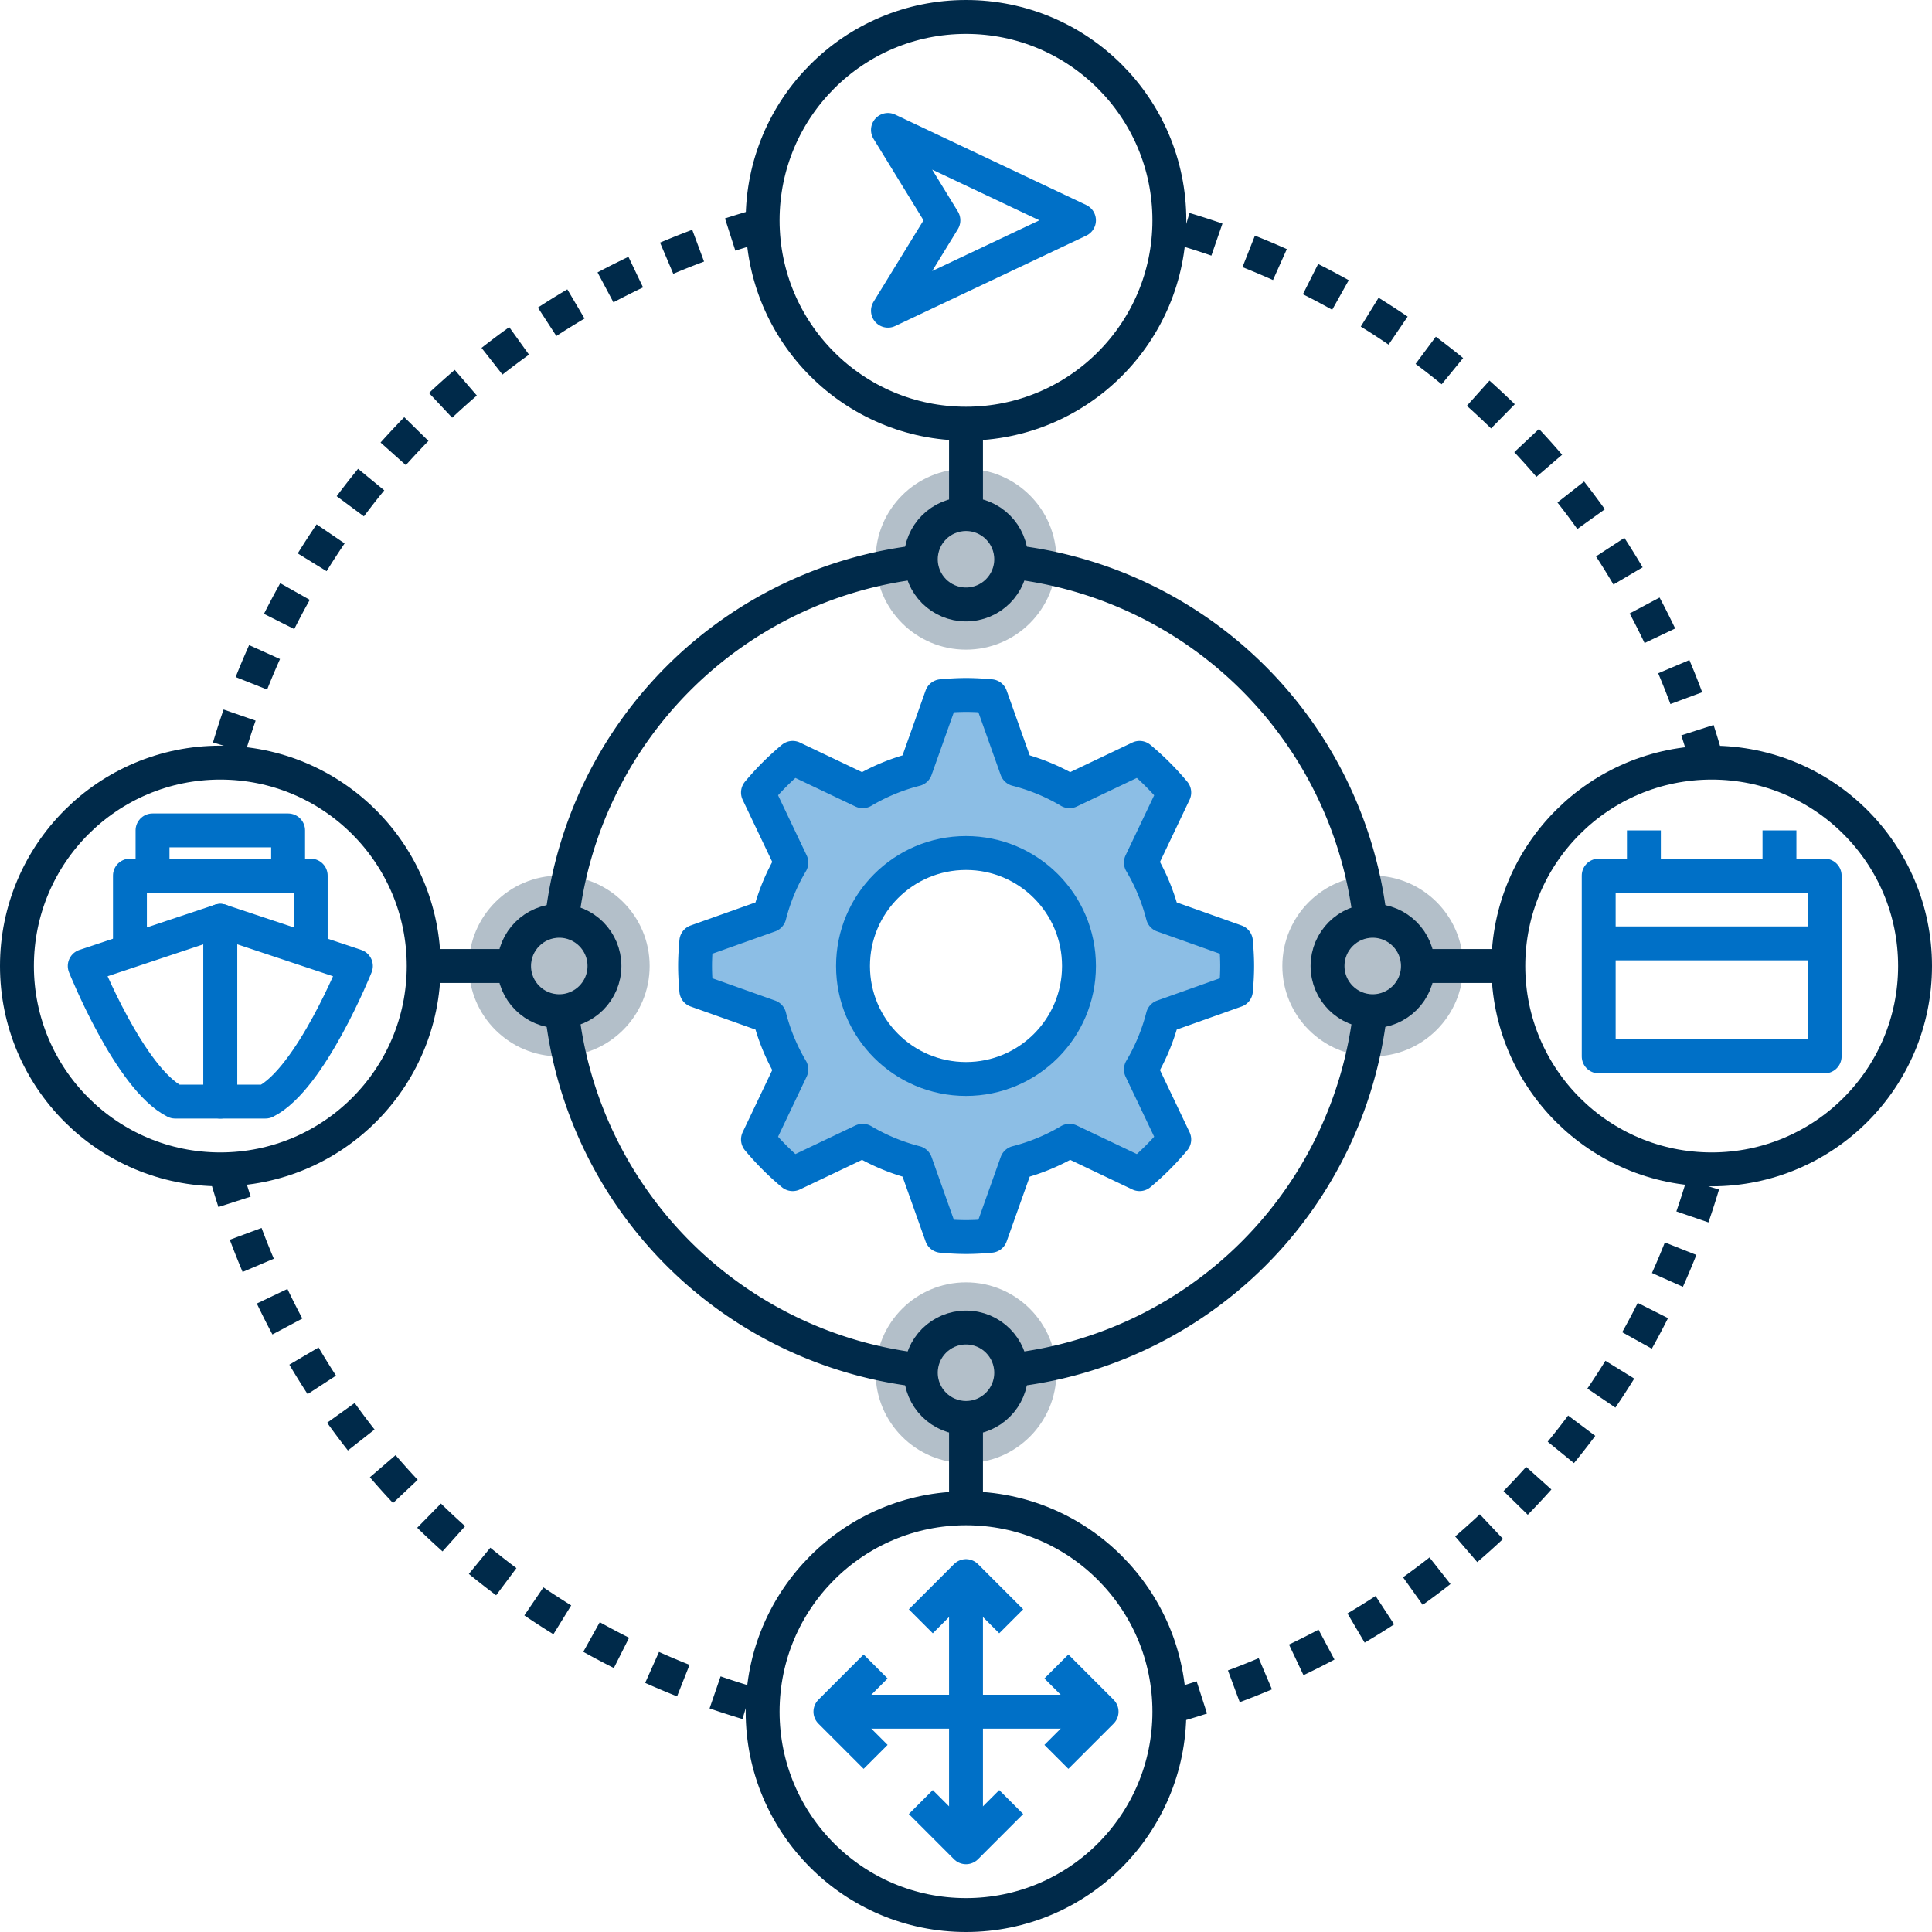 <?xml version="1.0" encoding="UTF-8"?> <svg xmlns="http://www.w3.org/2000/svg" width="85.5" height="85.5" viewBox="0 0 85.5 85.5"><g id="empowering-maritime-icon" transform="translate(-3459.25 -3.25)"><circle id="Ellipse_441" data-name="Ellipse 441" cx="4" cy="4" r="4" transform="translate(3498 24)" fill="#002a4a" opacity="0.3"></circle><circle id="Ellipse_442" data-name="Ellipse 442" cx="4" cy="4" r="4" transform="translate(3480 42)" fill="#002a4a" opacity="0.3"></circle><circle id="Ellipse_443" data-name="Ellipse 443" cx="4" cy="4" r="4" transform="translate(3498 60)" fill="#002a4a" opacity="0.3"></circle><circle id="Ellipse_444" data-name="Ellipse 444" cx="4" cy="4" r="4" transform="translate(3516 42)" fill="#002a4a" opacity="0.3"></circle><path id="Path_1321" data-name="Path 1321" d="M3513.945,47.086c.032-.358.055-.719.055-1.086s-.023-.728-.055-1.086l-3.237-1.151a8.92,8.92,0,0,0-.968-2.339l1.476-3.1a11.968,11.968,0,0,0-1.535-1.535l-3.1,1.476a8.929,8.929,0,0,0-2.338-.968l-1.152-3.237c-.358-.032-.719-.055-1.086-.055s-.728.023-1.086.055l-1.151,3.237a8.922,8.922,0,0,0-2.339.968l-3.1-1.476a12.031,12.031,0,0,0-1.535,1.535l1.476,3.1a8.92,8.92,0,0,0-.968,2.339l-3.237,1.151c-.032.358-.055.719-.055,1.086s.023.728.055,1.086l3.237,1.151a8.92,8.92,0,0,0,.968,2.339l-1.476,3.1a12.031,12.031,0,0,0,1.535,1.535l3.1-1.476a8.922,8.922,0,0,0,2.339.968l1.151,3.237c.358.032.719.055,1.086.055s.728-.023,1.086-.055l1.152-3.237a8.929,8.929,0,0,0,2.338-.968l3.1,1.476a11.968,11.968,0,0,0,1.535-1.535l-1.476-3.1a8.92,8.92,0,0,0,.968-2.339ZM3502,51a5,5,0,1,1,5-5A5,5,0,0,1,3502,51Z" fill="#0070c7" opacity="0.45"></path><path id="Path_1322" data-name="Path 1322" d="M3513.945,47.086c.032-.358.055-.719.055-1.086s-.023-.728-.055-1.086l-3.237-1.151a8.92,8.92,0,0,0-.968-2.339l1.476-3.1a11.968,11.968,0,0,0-1.535-1.535l-3.1,1.476a8.929,8.929,0,0,0-2.338-.968l-1.152-3.237c-.358-.032-.719-.055-1.086-.055s-.728.023-1.086.055l-1.151,3.237a8.922,8.922,0,0,0-2.339.968l-3.1-1.476a12.031,12.031,0,0,0-1.535,1.535l1.476,3.1a8.92,8.92,0,0,0-.968,2.339l-3.237,1.151c-.032.358-.055.719-.055,1.086s.023.728.055,1.086l3.237,1.151a8.92,8.92,0,0,0,.968,2.339l-1.476,3.1a12.031,12.031,0,0,0,1.535,1.535l3.1-1.476a8.922,8.922,0,0,0,2.339.968l1.151,3.237c.358.032.719.055,1.086.055s.728-.023,1.086-.055l1.152-3.237a8.929,8.929,0,0,0,2.338-.968l3.1,1.476a11.968,11.968,0,0,0,1.535-1.535l-1.476-3.1a8.92,8.92,0,0,0,.968-2.339Z" fill="none" stroke="#0070c7" stroke-linejoin="round" stroke-width="1.5"></path><circle id="Ellipse_445" data-name="Ellipse 445" cx="5" cy="5" r="5" transform="translate(3497 41)" fill="none" stroke="#0070c7" stroke-linejoin="round" stroke-width="1.5"></circle><circle id="Ellipse_446" data-name="Ellipse 446" cx="2" cy="2" r="2" transform="translate(3500 26)" fill="none" stroke="#002a4a" stroke-linejoin="round" stroke-width="1.5"></circle><circle id="Ellipse_447" data-name="Ellipse 447" cx="2" cy="2" r="2" transform="translate(3482 44)" fill="none" stroke="#002a4a" stroke-linejoin="round" stroke-width="1.5"></circle><circle id="Ellipse_448" data-name="Ellipse 448" cx="2" cy="2" r="2" transform="translate(3500 62)" fill="none" stroke="#002a4a" stroke-linejoin="round" stroke-width="1.5"></circle><circle id="Ellipse_449" data-name="Ellipse 449" cx="2" cy="2" r="2" transform="translate(3518 44)" fill="none" stroke="#002a4a" stroke-linejoin="round" stroke-width="1.5"></circle><circle id="Ellipse_450" data-name="Ellipse 450" cx="9" cy="9" r="9" transform="translate(3493 4)" fill="none" stroke="#002a4a" stroke-linejoin="round" stroke-width="1.5"></circle><line id="Line_490" data-name="Line 490" y1="4" transform="translate(3502 22)" fill="none" stroke="#002a4a" stroke-linejoin="round" stroke-width="1.5"></line><circle id="Ellipse_451" data-name="Ellipse 451" cx="9" cy="9" r="9" transform="translate(3460 37)" fill="none" stroke="#002a4a" stroke-linejoin="round" stroke-width="1.5"></circle><line id="Line_491" data-name="Line 491" x1="4" transform="translate(3478 46)" fill="none" stroke="#002a4a" stroke-linejoin="round" stroke-width="1.5"></line><circle id="Ellipse_452" data-name="Ellipse 452" cx="9" cy="9" r="9" transform="translate(3493 70)" fill="none" stroke="#002a4a" stroke-linejoin="round" stroke-width="1.5"></circle><line id="Line_492" data-name="Line 492" y2="4" transform="translate(3502 66)" fill="none" stroke="#002a4a" stroke-linejoin="round" stroke-width="1.5"></line><circle id="Ellipse_453" data-name="Ellipse 453" cx="9" cy="9" r="9" transform="translate(3526 37)" fill="none" stroke="#002a4a" stroke-linejoin="round" stroke-width="1.5"></circle><line id="Line_493" data-name="Line 493" x2="4" transform="translate(3522 46)" fill="none" stroke="#002a4a" stroke-linejoin="round" stroke-width="1.5"></line><path id="Path_1323" data-name="Path 1323" d="M3484.11,44A18.005,18.005,0,0,1,3500,28.11" fill="none" stroke="#002a4a" stroke-linejoin="round" stroke-width="1.5"></path><path id="Path_1324" data-name="Path 1324" d="M3500,63.89A18.005,18.005,0,0,1,3484.11,48" fill="none" stroke="#002a4a" stroke-linejoin="round" stroke-width="1.5"></path><path id="Path_1325" data-name="Path 1325" d="M3519.89,48A18.005,18.005,0,0,1,3504,63.89" fill="none" stroke="#002a4a" stroke-linejoin="round" stroke-width="1.5"></path><path id="Path_1326" data-name="Path 1326" d="M3504,28.11A18.005,18.005,0,0,1,3519.89,44" fill="none" stroke="#002a4a" stroke-linejoin="round" stroke-width="1.5"></path><path id="Path_1327" data-name="Path 1327" d="M3493,13.2A34.068,34.068,0,0,0,3469.2,37" fill="none" stroke="#002a4a" stroke-linejoin="round" stroke-width="1.5" stroke-dasharray="1.5"></path><path id="Path_1328" data-name="Path 1328" d="M3469.2,55A34.068,34.068,0,0,0,3493,78.8" fill="none" stroke="#002a4a" stroke-linejoin="round" stroke-width="1.5" stroke-dasharray="1.5"></path><path id="Path_1329" data-name="Path 1329" d="M3511,78.8A34.068,34.068,0,0,0,3534.8,55" fill="none" stroke="#002a4a" stroke-linejoin="round" stroke-width="1.5" stroke-dasharray="1.5"></path><path id="Path_1330" data-name="Path 1330" d="M3534.8,37A34.068,34.068,0,0,0,3511,13.2" fill="none" stroke="#002a4a" stroke-linejoin="round" stroke-width="1.5" stroke-dasharray="1.5"></path><path id="Path_1331" data-name="Path 1331" d="M3498.546,17,3501,13l-2.454-4L3507,13Z" fill="none" stroke="#0070c7" stroke-linejoin="round" stroke-width="1.5"></path><rect id="Rectangle_467" data-name="Rectangle 467" width="10" height="8" transform="translate(3530 42)" fill="none" stroke="#0070c7" stroke-linejoin="round" stroke-width="1.5"></rect><line id="Line_494" data-name="Line 494" y1="2" transform="translate(3532 40)" fill="none" stroke="#0070c7" stroke-linejoin="round" stroke-width="1.5"></line><line id="Line_495" data-name="Line 495" y1="2" transform="translate(3538 40)" fill="none" stroke="#0070c7" stroke-linejoin="round" stroke-width="1.5"></line><line id="Line_496" data-name="Line 496" x2="10" transform="translate(3530 45)" fill="none" stroke="#0070c7" stroke-linejoin="round" stroke-width="1.5"></line><line id="Line_497" data-name="Line 497" y2="12" transform="translate(3502 73)" fill="none" stroke="#0070c7" stroke-linejoin="round" stroke-width="1.5"></line><path id="Path_1332" data-name="Path 1332" d="M3500,75l2-2,2,2" fill="none" stroke="#0070c7" stroke-linejoin="round" stroke-width="1.5"></path><path id="Path_1333" data-name="Path 1333" d="M3504,83l-2,2-2-2" fill="none" stroke="#0070c7" stroke-linejoin="round" stroke-width="1.5"></path><line id="Line_498" data-name="Line 498" x1="12" transform="translate(3496 79)" fill="none" stroke="#0070c7" stroke-linejoin="round" stroke-width="1.5"></line><path id="Path_1334" data-name="Path 1334" d="M3506,77l2,2-2,2" fill="none" stroke="#0070c7" stroke-linejoin="round" stroke-width="1.5"></path><path id="Path_1335" data-name="Path 1335" d="M3498,81l-2-2,2-2" fill="none" stroke="#0070c7" stroke-linejoin="round" stroke-width="1.5"></path><path id="Path_1336" data-name="Path 1336" d="M3469,44l-6,2s2,5,4,6h2Z" fill="none" stroke="#0070c7" stroke-linejoin="round" stroke-width="1.5"></path><path id="Path_1337" data-name="Path 1337" d="M3469,44l6,2s-2,5-4,6h-2Z" fill="none" stroke="#0070c7" stroke-linejoin="round" stroke-width="1.5"></path><path id="Path_1338" data-name="Path 1338" d="M3465,45.333V42h8v3.333" fill="none" stroke="#0070c7" stroke-linejoin="round" stroke-width="1.5"></path><path id="Path_1339" data-name="Path 1339" d="M3466,42V40h6v2" fill="none" stroke="#0070c7" stroke-linejoin="round" stroke-width="1.5"></path></g></svg> 